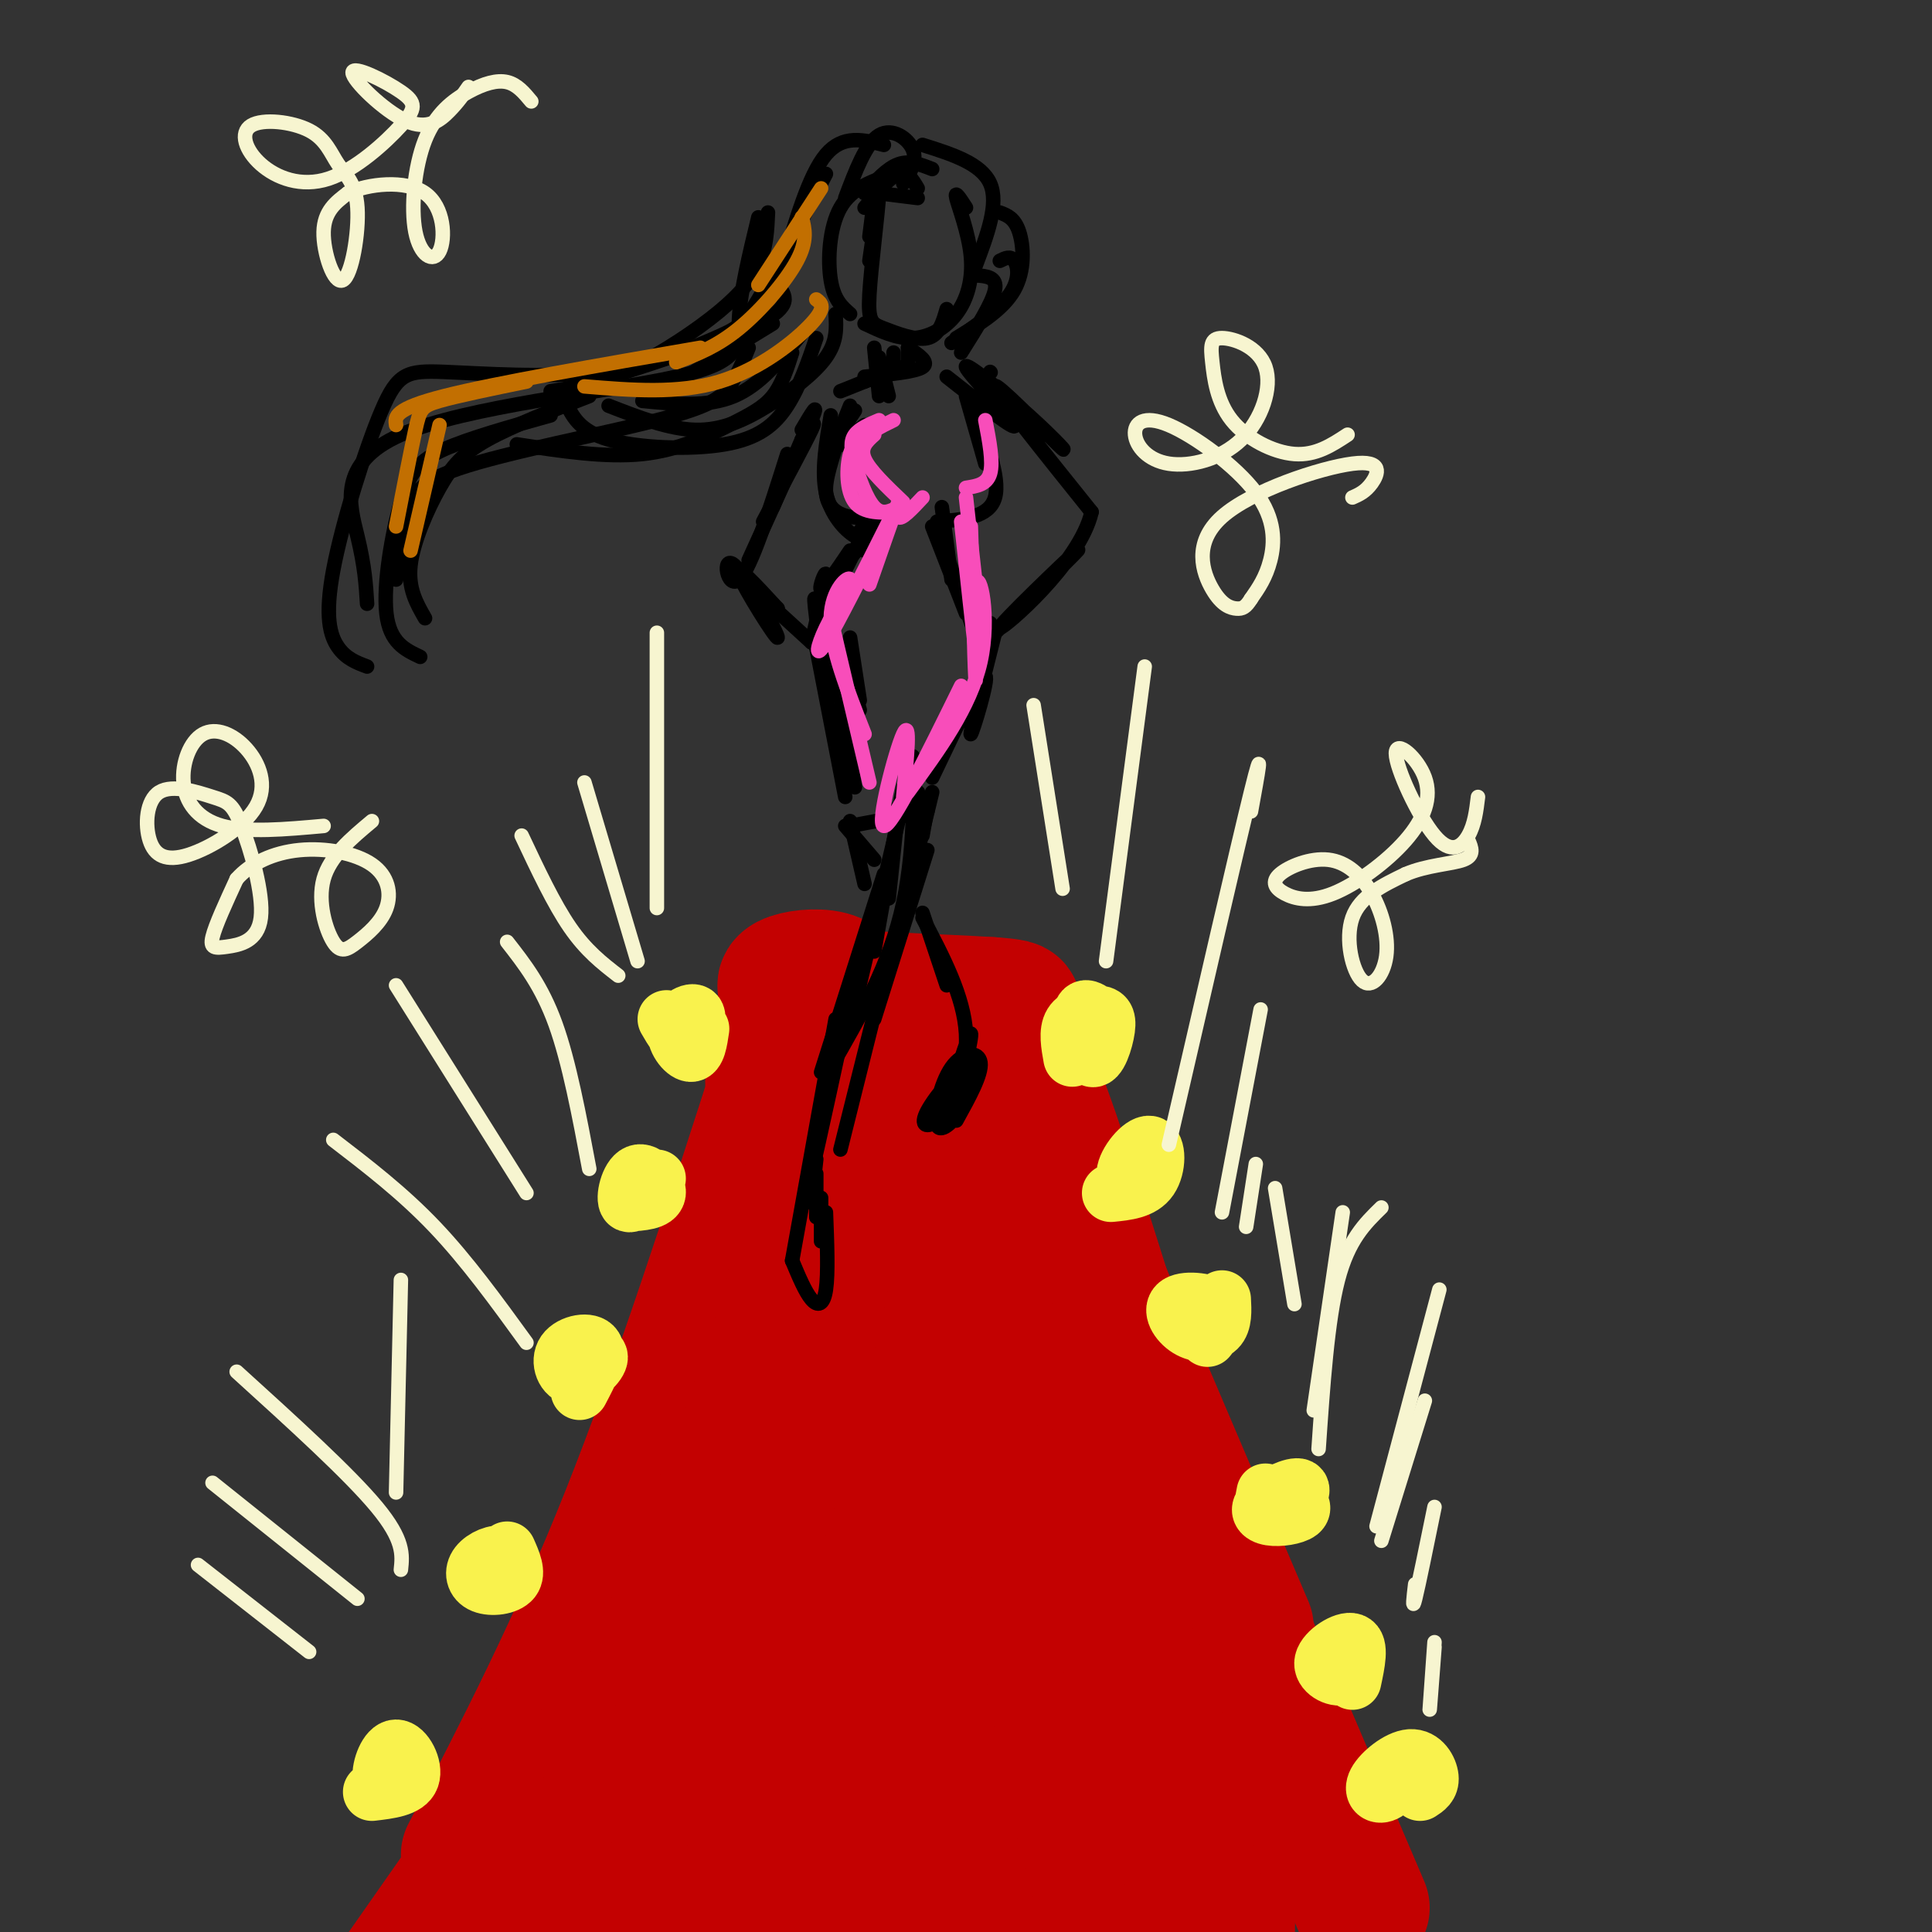 <svg viewBox='0 0 400 400' version='1.1' xmlns='http://www.w3.org/2000/svg' xmlns:xlink='http://www.w3.org/1999/xlink'><rect x="0" y="0" width="400" height="400" fill="#333333" stroke="none"/><g fill='none' stroke='rgb(195,1,1)' stroke-width='28' stroke-linecap='round' stroke-linejoin='round'><path d='M207,210c0.000,0.000 -22.000,-1.000 -22,-1'/><path d='M205,208c0.000,0.000 -28.000,4.000 -28,4'/><path d='M200,209c0.000,0.000 -39.000,6.000 -39,6'/><path d='M172,214c0.000,0.000 -9.000,19.000 -9,19'/><path d='M166,212c0.000,0.000 -18.000,69.000 -18,69'/><path d='M165,218c0.000,0.000 -45.000,133.000 -45,133'/><path d='M162,221c-10.583,32.917 -21.167,65.833 -32,93c-10.833,27.167 -21.917,48.583 -33,70'/><path d='M207,213c2.083,1.917 4.167,3.833 9,17c4.833,13.167 12.417,37.583 20,62'/><path d='M203,208c0.000,0.000 55.000,129.000 55,129'/><path d='M203,210c0.000,0.000 79.000,185.000 79,185'/><path d='M202,213c0.000,0.000 -27.000,-1.000 -27,-1'/><path d='M202,210c6.295,-0.676 12.590,-1.352 3,-2c-9.590,-0.648 -35.065,-1.266 -41,-3c-5.935,-1.734 7.671,-4.582 10,-1c2.329,3.582 -6.620,13.595 -12,24c-5.380,10.405 -7.190,21.203 -9,32'/><path d='M160,224c3.083,-4.167 6.167,-8.333 -4,21c-10.167,29.333 -33.583,92.167 -57,155'/><path d='M168,244c-1.156,11.511 -2.311,23.022 -14,55c-11.689,31.978 -33.911,84.422 -42,104c-8.089,19.578 -2.044,6.289 4,-7'/><path d='M161,293c16.773,-48.195 33.546,-96.390 25,-66c-8.546,30.390 -42.412,139.364 -52,175c-9.588,35.636 5.100,-2.067 20,-51c14.900,-48.933 30.012,-109.097 36,-123c5.988,-13.903 2.854,18.456 -3,48c-5.854,29.544 -14.427,56.272 -23,83'/><path d='M164,359c-9.758,32.418 -22.654,71.964 -18,64c4.654,-7.964 26.857,-63.439 39,-103c12.143,-39.561 14.226,-63.208 17,-71c2.774,-7.792 6.240,0.270 -1,38c-7.240,37.730 -25.186,105.129 -29,125c-3.814,19.871 6.503,-7.787 16,-40c9.497,-32.213 18.172,-68.980 22,-79c3.828,-10.020 2.808,6.709 0,25c-2.808,18.291 -7.404,38.146 -12,58'/><path d='M198,376c-5.396,22.370 -12.885,49.293 -10,44c2.885,-5.293 16.144,-42.804 23,-68c6.856,-25.196 7.310,-38.078 9,-43c1.690,-4.922 4.616,-1.885 2,27c-2.616,28.885 -10.773,83.619 -10,75c0.773,-8.619 10.477,-80.590 14,-84c3.523,-3.410 0.864,61.740 0,86c-0.864,24.260 0.068,7.630 1,-9'/><path d='M227,404c4.183,-21.367 14.139,-70.285 16,-67c1.861,3.285 -4.375,58.775 -4,73c0.375,14.225 7.361,-12.813 10,-35c2.639,-22.187 0.931,-39.522 1,-26c0.069,13.522 1.913,57.902 3,65c1.087,7.098 1.415,-23.087 1,-39c-0.415,-15.913 -1.573,-17.553 -2,-8c-0.427,9.553 -0.122,30.301 -1,39c-0.878,8.699 -2.939,5.350 -5,2'/><path d='M246,408c-1.333,-2.167 -2.167,-8.583 -3,-15'/><path d='M213,309c2.867,22.044 5.733,44.089 10,63c4.267,18.911 9.933,34.689 12,39c2.067,4.311 0.533,-2.844 -1,-10'/><path d='M229,334c3.289,4.822 6.578,9.644 11,26c4.422,16.356 9.978,44.244 12,54c2.022,9.756 0.511,1.378 -1,-7'/><path d='M123,368c-1.250,-2.583 -2.500,-5.167 -8,3c-5.500,8.167 -15.250,27.083 -25,46'/><path d='M103,378c0.000,0.000 -17.000,34.000 -17,34'/><path d='M104,379c0.000,0.000 -21.000,30.000 -21,30'/></g>
<g fill='none' stroke='rgb(249,242,77)' stroke-width='12' stroke-linecap='round' stroke-linejoin='round'><path d='M145,213c-0.375,2.542 -0.750,5.085 -2,5c-1.250,-0.085 -3.376,-2.796 -3,-5c0.376,-2.204 3.255,-3.901 4,-3c0.745,0.901 -0.644,4.400 -2,5c-1.356,0.600 -2.678,-1.700 -4,-4'/><path d='M136,244c-2.607,2.899 -5.214,5.798 -6,5c-0.786,-0.798 0.250,-5.292 2,-6c1.750,-0.708 4.214,2.369 4,4c-0.214,1.631 -3.107,1.815 -6,2'/><path d='M118,280c2.989,-0.159 5.978,-0.319 6,1c0.022,1.319 -2.922,4.116 -5,4c-2.078,-0.116 -3.290,-3.147 -2,-5c1.290,-1.853 5.083,-2.530 6,-1c0.917,1.530 -1.041,5.265 -3,9'/><path d='M105,321c1.033,2.325 2.067,4.651 1,6c-1.067,1.349 -4.234,1.722 -6,1c-1.766,-0.722 -2.129,-2.541 -1,-4c1.129,-1.459 3.751,-2.560 5,-2c1.249,0.560 1.124,2.780 1,5'/><path d='M82,363c0.394,2.424 0.788,4.848 0,6c-0.788,1.152 -2.758,1.030 -3,-1c-0.242,-2.030 1.242,-5.970 3,-6c1.758,-0.030 3.788,3.848 3,6c-0.788,2.152 -4.394,2.576 -8,3'/><path d='M222,219c-0.487,-2.709 -0.974,-5.419 0,-7c0.974,-1.581 3.410,-2.034 5,-2c1.590,0.034 2.333,0.556 2,3c-0.333,2.444 -1.744,6.812 -3,6c-1.256,-0.812 -2.359,-6.803 -2,-9c0.359,-2.197 2.179,-0.598 4,1'/><path d='M237,239c0.592,2.530 1.183,5.059 0,6c-1.183,0.941 -4.142,0.293 -4,-2c0.142,-2.293 3.384,-6.233 5,-6c1.616,0.233 1.604,4.638 0,7c-1.604,2.362 -4.802,2.681 -8,3'/><path d='M253,269c0.129,2.386 0.258,4.772 -1,6c-1.258,1.228 -3.904,1.298 -6,0c-2.096,-1.298 -3.641,-3.965 -2,-5c1.641,-1.035 6.469,-0.439 8,1c1.531,1.439 -0.234,3.719 -2,6'/><path d='M268,310c1.011,1.098 2.021,2.197 1,3c-1.021,0.803 -4.075,1.311 -6,1c-1.925,-0.311 -2.723,-1.440 -1,-3c1.723,-1.560 5.967,-3.552 7,-3c1.033,0.552 -1.145,3.649 -3,5c-1.855,1.351 -3.387,0.958 -4,0c-0.613,-0.958 -0.306,-2.479 0,-4'/><path d='M279,341c0.208,2.708 0.417,5.417 -1,6c-1.417,0.583 -4.458,-0.958 -4,-3c0.458,-2.042 4.417,-4.583 6,-4c1.583,0.583 0.792,4.292 0,8'/><path d='M292,364c-1.710,3.006 -3.419,6.013 -5,7c-1.581,0.987 -3.032,-0.045 -2,-2c1.032,-1.955 4.547,-4.834 7,-5c2.453,-0.166 3.844,2.381 4,4c0.156,1.619 -0.922,2.309 -2,3'/></g>
<g fill='none' stroke='rgb(0,0,0)' stroke-width='3' stroke-linecap='round' stroke-linejoin='round'><path d='M181,41c0.000,0.000 -1.000,8.000 -1,8'/><path d='M182,40c0.000,0.000 -2.000,14.000 -2,14'/><path d='M180,42c1.097,-3.037 2.195,-6.073 2,-2c-0.195,4.073 -1.681,15.257 -2,21c-0.319,5.743 0.530,6.046 3,7c2.470,0.954 6.563,2.558 9,2c2.437,-0.558 3.219,-3.279 4,-6'/><path d='M200,43c-1.220,-1.885 -2.440,-3.770 -2,-2c0.440,1.770 2.541,7.196 3,12c0.459,4.804 -0.722,8.986 -3,12c-2.278,3.014 -5.651,4.861 -9,5c-3.349,0.139 -6.675,-1.431 -10,-3'/><path d='M190,41c0.000,0.000 -8.000,-1.000 -8,-1'/><path d='M190,39c-1.083,-1.833 -2.167,-3.667 -4,-3c-1.833,0.667 -4.417,3.833 -7,7'/><path d='M193,35c-2.333,-0.917 -4.667,-1.833 -7,-1c-2.333,0.833 -4.667,3.417 -7,6'/><path d='M187,38c1.467,-2.333 2.933,-4.667 2,-7c-0.933,-2.333 -4.267,-4.667 -7,-3c-2.733,1.667 -4.867,7.333 -7,13'/><path d='M185,36c-4.333,1.444 -8.667,2.889 -11,7c-2.333,4.111 -2.667,10.889 -2,15c0.667,4.111 2.333,5.556 4,7'/><path d='M191,30c6.083,1.917 12.167,3.833 14,8c1.833,4.167 -0.583,10.583 -3,17'/><path d='M183,30c-4.250,-1.083 -8.500,-2.167 -12,2c-3.500,4.167 -6.250,13.583 -9,23'/><path d='M171,36c-5.388,10.296 -10.777,20.592 -14,26c-3.223,5.408 -4.281,5.929 -9,8c-4.719,2.071 -13.100,5.692 -24,7c-10.900,1.308 -24.318,0.304 -32,0c-7.682,-0.304 -9.626,0.094 -13,8c-3.374,7.906 -8.178,23.321 -10,33c-1.822,9.679 -0.664,13.623 1,16c1.664,2.377 3.832,3.189 6,4'/><path d='M160,67c0.000,0.000 -18.000,11.000 -18,11'/><path d='M166,69c-4.250,5.333 -8.500,10.667 -14,13c-5.500,2.333 -12.250,1.667 -19,1'/><path d='M173,65c0.173,2.851 0.345,5.702 -2,9c-2.345,3.298 -7.208,7.042 -12,10c-4.792,2.958 -9.512,5.131 -15,5c-5.488,-0.131 -11.744,-2.565 -18,-5'/><path d='M164,73c-1.054,3.315 -2.107,6.631 -4,9c-1.893,2.369 -4.625,3.792 -9,6c-4.375,2.208 -10.393,5.202 -18,6c-7.607,0.798 -16.804,-0.601 -26,-2'/><path d='M155,72c-1.159,2.833 -2.319,5.665 -4,8c-1.681,2.335 -3.884,4.172 -15,7c-11.116,2.828 -31.147,6.646 -41,10c-9.853,3.354 -9.530,6.244 -10,10c-0.470,3.756 -1.735,8.378 -3,13'/><path d='M122,82c-7.940,3.083 -15.881,6.167 -21,9c-5.119,2.833 -7.417,5.417 -10,10c-2.583,4.583 -5.452,11.167 -6,16c-0.548,4.833 1.226,7.917 3,11'/><path d='M114,86c-8.411,2.345 -16.821,4.690 -22,7c-5.179,2.310 -7.125,4.583 -9,11c-1.875,6.417 -3.679,16.976 -3,23c0.679,6.024 3.839,7.512 7,9'/><path d='M169,70c-1.726,5.030 -3.452,10.060 -6,14c-2.548,3.940 -5.917,6.792 -13,8c-7.083,1.208 -17.881,0.774 -24,-1c-6.119,-1.774 -7.560,-4.887 -9,-8'/><path d='M161,59c1.667,2.167 3.333,4.333 -4,8c-7.333,3.667 -23.667,8.833 -40,14'/><path d='M159,44c-0.161,3.708 -0.321,7.417 -2,11c-1.679,3.583 -4.875,7.042 -10,11c-5.125,3.958 -12.179,8.417 -18,11c-5.821,2.583 -10.411,3.292 -15,4'/><path d='M157,45c-1.871,7.735 -3.742,15.470 -4,21c-0.258,5.530 1.096,8.853 -13,12c-14.096,3.147 -43.641,6.116 -57,12c-13.359,5.884 -10.531,14.681 -9,21c1.531,6.319 1.766,10.159 2,14'/><path d='M181,72c0.000,0.000 1.000,10.000 1,10'/><path d='M182,74c0.000,0.000 2.000,8.000 2,8'/><path d='M185,73c0.000,0.000 0.000,4.000 0,4'/><path d='M188,72c0.000,0.000 0.000,4.000 0,4'/><path d='M188,72c2.250,1.500 4.500,3.000 3,4c-1.500,1.000 -6.750,1.500 -12,2'/><path d='M186,76c0.000,0.000 -7.000,3.000 -7,3'/><path d='M184,77c0.000,0.000 -10.000,4.000 -10,4'/><path d='M176,84c0.000,0.000 -4.000,10.000 -4,10'/><path d='M177,85c0.000,0.000 -6.000,9.000 -6,9'/><path d='M172,86c-0.978,5.756 -1.956,11.511 -1,16c0.956,4.489 3.844,7.711 6,9c2.156,1.289 3.578,0.644 5,0'/><path d='M200,82c0.000,0.000 4.000,14.000 4,14'/><path d='M201,83c3.083,7.917 6.167,15.833 5,20c-1.167,4.167 -6.583,4.583 -12,5'/><path d='M179,88c-3.687,2.985 -7.374,5.971 -8,6c-0.626,0.029 1.810,-2.898 2,-2c0.190,0.898 -1.867,5.622 -2,9c-0.133,3.378 1.656,5.409 5,6c3.344,0.591 8.241,-0.260 9,0c0.759,0.260 -2.621,1.630 -6,3'/><path d='M179,110c-1.000,0.167 -0.500,-0.917 0,-2'/><path d='M178,110c0.000,0.000 0.000,1.000 0,1'/><path d='M179,104c0.000,0.000 0.000,10.000 0,10'/><path d='M180,108c0.000,0.000 -5.000,10.000 -5,10'/><path d='M178,113c1.500,-1.583 3.000,-3.167 2,-2c-1.000,1.167 -4.500,5.083 -8,9'/><path d='M176,114c-2.711,4.022 -5.422,8.044 -6,8c-0.578,-0.044 0.978,-4.156 1,-3c0.022,1.156 -1.489,7.578 -3,14'/><path d='M169,128c-0.333,-2.833 -0.667,-5.667 0,-3c0.667,2.667 2.333,10.833 4,19'/><path d='M195,105c0.000,0.000 2.000,15.000 2,15'/><path d='M193,109c0.000,0.000 7.000,18.000 7,18'/><path d='M196,115c0.000,0.000 8.000,22.000 8,22'/><path d='M205,129c0.000,0.000 -3.000,14.000 -3,14'/><path d='M206,131c-2.689,10.667 -5.378,21.333 -5,21c0.378,-0.333 3.822,-11.667 3,-12c-0.822,-0.333 -5.911,10.333 -11,21'/><path d='M199,147c0.000,0.000 -5.000,8.000 -5,8'/><path d='M176,132c0.000,0.000 2.000,13.000 2,13'/><path d='M175,136c0.000,0.000 3.000,11.000 3,11'/><path d='M176,138c0.917,7.000 1.833,14.000 2,16c0.167,2.000 -0.417,-1.000 -1,-4'/><path d='M173,138c0.000,0.000 4.000,25.000 4,25'/><path d='M169,134c0.000,0.000 6.000,31.000 6,31'/><path d='M192,168c0.000,0.000 -16.000,3.000 -16,3'/><path d='M186,167c0.000,0.000 -2.000,19.000 -2,19'/><path d='M187,163c0.000,0.000 -6.000,34.000 -6,34'/><path d='M186,170c0.000,0.000 -9.000,38.000 -9,38'/><path d='M183,181c0.000,0.000 -13.000,41.000 -13,41'/><path d='M173,211c0.000,0.000 -9.000,50.000 -9,50'/><path d='M164,261c1.356,3.244 2.711,6.489 4,8c1.289,1.511 2.511,1.289 3,-2c0.489,-3.289 0.244,-9.644 0,-16'/><path d='M170,257c0.000,0.000 0.000,-9.000 0,-9'/><path d='M169,252c0.000,0.000 0.000,-9.000 0,-9'/><path d='M168,249c0.000,0.000 1.000,-9.000 1,-9'/><path d='M168,240c-0.750,4.667 -1.500,9.333 0,3c1.500,-6.333 5.250,-23.667 9,-41'/><path d='M172,221c6.133,-10.644 12.267,-21.289 15,-34c2.733,-12.711 2.067,-27.489 2,-30c-0.067,-2.511 0.467,7.244 1,17'/><path d='M190,174c0.266,-0.544 0.432,-10.404 0,-10c-0.432,0.404 -1.463,11.070 -1,12c0.463,0.930 2.418,-7.877 3,-10c0.582,-2.123 -0.209,2.439 -1,7'/><path d='M193,164c0.000,0.000 -9.000,37.000 -9,37'/><path d='M192,176c0.000,0.000 -11.000,35.000 -11,35'/><path d='M182,206c0.000,0.000 -8.000,32.000 -8,32'/><path d='M175,171c0.000,0.000 6.000,7.000 6,7'/><path d='M191,189c0.000,0.000 5.000,15.000 5,15'/><path d='M191,190c4.290,8.153 8.581,16.306 9,24c0.419,7.694 -3.032,14.928 -3,13c0.032,-1.928 3.547,-13.019 4,-13c0.453,0.019 -2.156,11.148 -3,15c-0.844,3.852 0.078,0.426 1,-3'/><path d='M199,226c-0.713,0.828 -2.996,4.398 -5,6c-2.004,1.602 -3.730,1.235 -2,-2c1.730,-3.235 6.917,-9.338 9,-10c2.083,-0.662 1.064,4.115 -1,8c-2.064,3.885 -5.172,6.876 -6,5c-0.828,-1.876 0.623,-8.621 3,-12c2.377,-3.379 5.679,-3.394 6,-1c0.321,2.394 -2.340,7.197 -5,12'/><path d='M176,170c0.000,0.000 3.000,13.000 3,13'/><path d='M166,91c0.000,0.000 -6.000,14.000 -6,14'/><path d='M166,91c1.667,-2.417 3.333,-4.833 2,-2c-1.333,2.833 -5.667,10.917 -10,19'/><path d='M166,89c1.917,-3.250 3.833,-6.500 2,-2c-1.833,4.500 -7.417,16.750 -13,29'/><path d='M163,94c-3.764,11.898 -7.528,23.796 -10,26c-2.472,2.204 -3.652,-5.285 -1,-3c2.652,2.285 9.137,14.346 9,15c-0.137,0.654 -6.896,-10.099 -8,-13c-1.104,-2.901 3.448,2.049 8,7'/><path d='M161,126c-0.667,-0.556 -6.333,-5.444 -6,-5c0.333,0.444 6.667,6.222 13,12'/><path d='M196,78c7.359,5.803 14.718,11.607 14,10c-0.718,-1.607 -9.513,-10.624 -10,-12c-0.487,-1.376 7.333,4.889 13,10c5.667,5.111 9.179,9.068 6,6c-3.179,-3.068 -13.051,-13.162 -13,-12c0.051,1.162 10.026,13.581 20,26'/><path d='M226,106c-2.393,10.643 -18.375,24.250 -19,24c-0.625,-0.250 14.107,-14.357 16,-16c1.893,-1.643 -9.054,9.179 -20,20'/><path d='M203,134c-1.667,1.667 4.167,-4.167 10,-10'/><path d='M205,77c0.000,0.000 0.100,0.100 0.1,0.1'/><path d='M207,44c1.533,0.578 3.067,1.156 4,4c0.933,2.844 1.267,7.956 -1,12c-2.267,4.044 -7.133,7.022 -12,10'/><path d='M207,54c1.111,-0.556 2.222,-1.111 3,0c0.778,1.111 1.222,3.889 -1,7c-2.222,3.111 -7.111,6.556 -12,10'/><path d='M202,57c2.250,0.167 4.500,0.333 4,3c-0.500,2.667 -3.750,7.833 -7,13'/></g>
<g fill='none' stroke='rgb(194,111,1)' stroke-width='3' stroke-linecap='round' stroke-linejoin='round'><path d='M170,39c0.000,0.000 -13.000,20.000 -13,20'/><path d='M166,45c0.622,2.400 1.244,4.800 -1,9c-2.244,4.200 -7.356,10.200 -12,14c-4.644,3.800 -8.822,5.400 -13,7'/><path d='M169,62c1.067,0.800 2.133,1.600 -1,5c-3.133,3.400 -10.467,9.400 -19,12c-8.533,2.600 -18.267,1.800 -28,1'/><path d='M145,72c-21.250,3.667 -42.500,7.333 -53,10c-10.500,2.667 -10.250,4.333 -10,6'/><path d='M109,79c-7.133,1.467 -14.267,2.933 -18,4c-3.733,1.067 -4.067,1.733 -5,6c-0.933,4.267 -2.467,12.133 -4,20'/><path d='M91,88c0.000,0.000 -6.000,26.000 -6,26'/></g>
<g fill='none' stroke='rgb(248,77,186)' stroke-width='3' stroke-linecap='round' stroke-linejoin='round'><path d='M185,87c-2.750,1.333 -5.500,2.667 -7,5c-1.500,2.333 -1.750,5.667 -2,9'/><path d='M182,87c-2.024,0.857 -4.048,1.714 -5,3c-0.952,1.286 -0.833,3.000 0,6c0.833,3.000 2.381,7.286 4,9c1.619,1.714 3.310,0.857 5,0'/><path d='M181,90c-1.500,1.333 -3.000,2.667 -2,5c1.000,2.333 4.500,5.667 8,9'/><path d='M180,90c-1.600,0.622 -3.200,1.244 -4,4c-0.800,2.756 -0.800,7.644 1,10c1.800,2.356 5.400,2.178 9,2'/><path d='M191,103c-2.244,2.400 -4.489,4.800 -5,4c-0.511,-0.800 0.711,-4.800 0,-3c-0.711,1.800 -3.356,9.400 -6,17'/><path d='M184,108c-5.300,10.577 -10.600,21.155 -13,25c-2.400,3.845 -1.901,0.959 0,-3c1.901,-3.959 5.204,-8.989 5,-10c-0.204,-1.011 -3.915,1.997 -4,8c-0.085,6.003 3.458,15.002 7,24'/><path d='M172,128c0.000,0.000 8.000,34.000 8,34'/><path d='M204,87c0.833,4.333 1.667,8.667 1,11c-0.667,2.333 -2.833,2.667 -5,3'/><path d='M200,103c0.000,0.000 2.000,18.000 2,18'/><path d='M199,108c1.250,11.583 2.500,23.167 3,27c0.500,3.833 0.250,-0.083 0,-4'/><path d='M201,109c0.542,16.101 1.083,32.202 1,32c-0.083,-0.202 -0.792,-16.708 0,-20c0.792,-3.292 3.083,6.631 1,16c-2.083,9.369 -8.542,18.185 -15,27'/><path d='M199,142c-7.200,14.644 -14.400,29.289 -16,29c-1.600,-0.289 2.400,-15.511 4,-19c1.600,-3.489 0.800,4.756 0,13'/></g>
<g fill='none' stroke='rgb(247,245,208)' stroke-width='3' stroke-linecap='round' stroke-linejoin='round'><path d='M132,199c0.000,0.000 -11.000,-37.000 -11,-37'/><path d='M128,202c-3.333,-2.583 -6.667,-5.167 -10,-10c-3.333,-4.833 -6.667,-11.917 -10,-19'/><path d='M136,188c0.000,0.000 0.000,-57.000 0,-57'/><path d='M122,242c-2.083,-11.083 -4.167,-22.167 -7,-30c-2.833,-7.833 -6.417,-12.417 -10,-17'/><path d='M109,247c0.000,0.000 -27.000,-43.000 -27,-43'/><path d='M109,278c-6.167,-8.500 -12.333,-17.000 -19,-24c-6.667,-7.000 -13.833,-12.500 -21,-18'/><path d='M82,309c0.000,0.000 1.000,-44.000 1,-44'/><path d='M83,325c0.333,-3.083 0.667,-6.167 -5,-13c-5.667,-6.833 -17.333,-17.417 -29,-28'/><path d='M74,331c0.000,0.000 -30.000,-24.000 -30,-24'/><path d='M64,342c0.000,0.000 -23.000,-18.000 -23,-18'/><path d='M220,184c0.000,0.000 -6.000,-38.000 -6,-38'/><path d='M229,199c0.000,0.000 8.000,-61.000 8,-61'/><path d='M242,237c7.083,-30.750 14.167,-61.500 17,-73c2.833,-11.500 1.417,-3.750 0,4'/><path d='M253,251c0.000,0.000 8.000,-42.000 8,-42'/><path d='M258,254c0.000,0.000 2.000,-13.000 2,-13'/><path d='M268,270c0.000,0.000 -4.000,-24.000 -4,-24'/><path d='M272,292c0.000,0.000 6.000,-41.000 6,-41'/><path d='M273,300c0.917,-13.333 1.833,-26.667 4,-35c2.167,-8.333 5.583,-11.667 9,-15'/><path d='M285,316c0.000,0.000 13.000,-49.000 13,-49'/><path d='M286,319c0.000,0.000 9.000,-29.000 9,-29'/><path d='M293,328c-0.333,2.833 -0.667,5.667 0,3c0.667,-2.667 2.333,-10.833 4,-19'/><path d='M297,341c-0.500,6.583 -1.000,13.167 -1,13c0.000,-0.167 0.500,-7.083 1,-14'/><path d='M279,90c-3.294,2.165 -6.588,4.330 -11,4c-4.412,-0.330 -9.942,-3.156 -13,-7c-3.058,-3.844 -3.645,-8.706 -4,-12c-0.355,-3.294 -0.477,-5.020 2,-5c2.477,0.020 7.552,1.784 9,6c1.448,4.216 -0.732,10.883 -5,15c-4.268,4.117 -10.622,5.684 -15,5c-4.378,-0.684 -6.778,-3.620 -7,-6c-0.222,-2.380 1.734,-4.205 7,-2c5.266,2.205 13.841,8.440 18,14c4.159,5.560 3.903,10.446 3,14c-0.903,3.554 -2.451,5.777 -4,8'/><path d='M259,124c-1.074,1.741 -1.760,2.094 -3,2c-1.240,-0.094 -3.034,-0.636 -5,-4c-1.966,-3.364 -4.104,-9.551 2,-15c6.104,-5.449 20.451,-10.159 27,-11c6.549,-0.841 5.300,2.188 4,4c-1.300,1.812 -2.650,2.406 -4,3'/><path d='M67,171c-7.910,0.712 -15.820,1.423 -21,0c-5.180,-1.423 -7.629,-4.982 -8,-9c-0.371,-4.018 1.336,-8.497 4,-10c2.664,-1.503 6.284,-0.031 9,3c2.716,3.031 4.526,7.621 2,12c-2.526,4.379 -9.389,8.548 -14,10c-4.611,1.452 -6.969,0.188 -8,-3c-1.031,-3.188 -0.733,-8.301 2,-10c2.733,-1.699 7.902,0.016 11,1c3.098,0.984 4.126,1.239 6,6c1.874,4.761 4.595,14.029 4,19c-0.595,4.971 -4.506,5.646 -7,6c-2.494,0.354 -3.570,0.387 -3,-2c0.570,-2.387 2.785,-7.193 5,-12'/><path d='M49,182c2.878,-3.278 7.573,-5.474 13,-6c5.427,-0.526 11.587,0.619 15,3c3.413,2.381 4.080,6.000 3,9c-1.080,3.000 -3.908,5.381 -6,7c-2.092,1.619 -3.448,2.474 -5,0c-1.552,-2.474 -3.301,-8.278 -2,-13c1.301,-4.722 5.650,-8.361 10,-12'/><path d='M97,18c-1.080,1.559 -2.159,3.119 -4,5c-1.841,1.881 -4.442,4.084 -9,2c-4.558,-2.084 -11.072,-8.454 -11,-10c0.072,-1.546 6.730,1.732 10,4c3.270,2.268 3.151,3.527 0,7c-3.151,3.473 -9.335,9.159 -15,11c-5.665,1.841 -10.811,-0.163 -14,-3c-3.189,-2.837 -4.420,-6.507 -2,-8c2.420,-1.493 8.490,-0.810 12,1c3.510,1.810 4.460,4.747 6,7c1.540,2.253 3.671,3.820 4,9c0.329,5.180 -1.142,13.971 -3,15c-1.858,1.029 -4.102,-5.706 -4,-10c0.102,-4.294 2.551,-6.147 5,-8'/><path d='M72,40c4.134,-1.959 11.968,-2.856 16,0c4.032,2.856 4.262,9.466 3,12c-1.262,2.534 -4.015,0.991 -5,-4c-0.985,-4.991 -0.202,-13.431 2,-19c2.202,-5.569 5.824,-8.269 9,-10c3.176,-1.731 5.908,-2.495 8,-2c2.092,0.495 3.546,2.247 5,4'/><path d='M306,165c-0.345,2.847 -0.691,5.693 -2,8c-1.309,2.307 -3.582,4.073 -7,0c-3.418,-4.073 -7.983,-13.986 -8,-17c-0.017,-3.014 4.513,0.870 6,5c1.487,4.130 -0.069,8.507 -4,13c-3.931,4.493 -10.236,9.104 -15,11c-4.764,1.896 -7.987,1.077 -10,0c-2.013,-1.077 -2.817,-2.414 -1,-4c1.817,-1.586 6.254,-3.423 10,-3c3.746,0.423 6.799,3.105 9,7c2.201,3.895 3.549,9.003 3,13c-0.549,3.997 -2.994,6.884 -5,5c-2.006,-1.884 -3.573,-8.538 -2,-13c1.573,-4.462 6.287,-6.731 11,-9'/><path d='M291,181c4.333,-1.889 9.667,-2.111 12,-3c2.333,-0.889 1.667,-2.444 1,-4'/></g>
</svg>